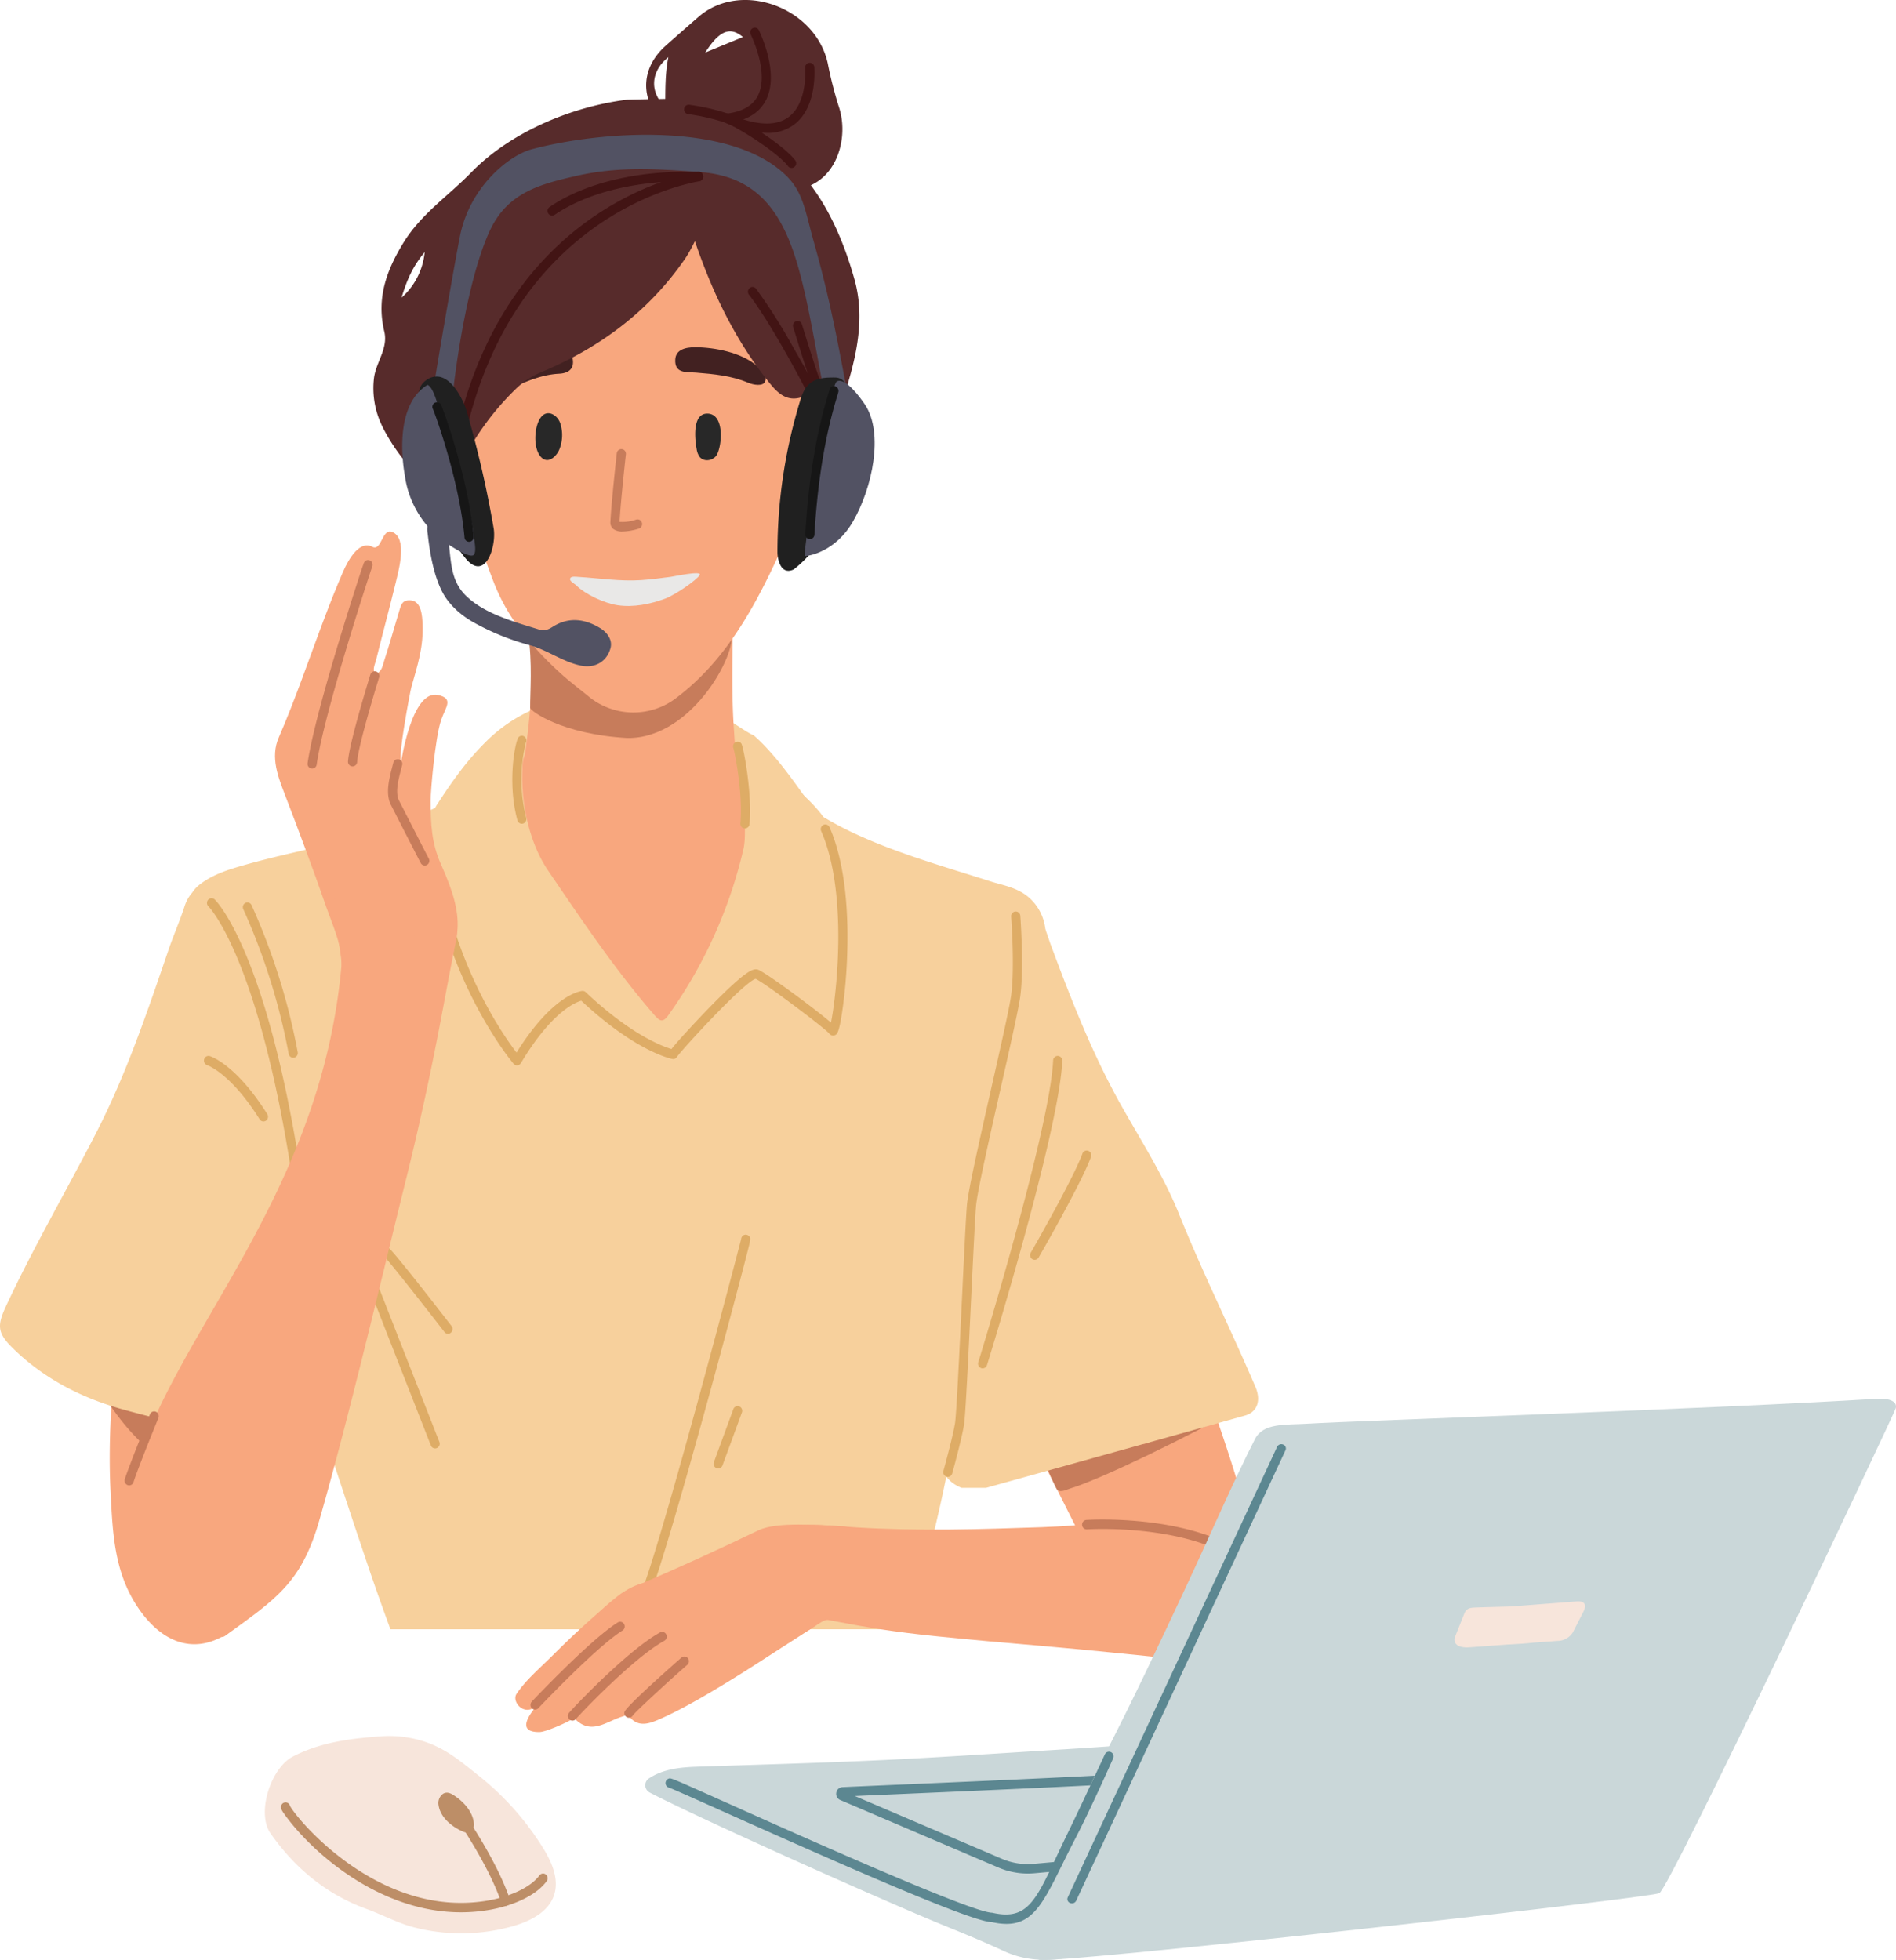 <svg xmlns="http://www.w3.org/2000/svg" width="568.639" height="587.738" viewBox="0 0 568.639 587.738">
  <g id="Grupo_1810" data-name="Grupo 1810" transform="translate(1120.427 -1584.182)">
    <path id="Caminho_2941" data-name="Caminho 2941" d="M-840.839,1603.163c-3.683-16.785-25.969-24.969-38.711-13.962-2.558,2.209-9.682,8.446-10.643,9.384-6.886,6.721-6.754,15.793.044,22.642,1.568,1.581,2.808,1.232,4.357.523,2.912,2.663,4.587,7.519,10.37,4.247,1.7-.962,5.474.425,8.248.782,1.5.193,2.372,3.273.113,5.181-1.464,1.236-3.871,2.327-2.761,4.753,1.135,2.479,3.807,2.318,6.076,2.132A23.185,23.185,0,0,0-855,1636.3c2.122-1.1-.324.851,1.968.827,1.223,1.147,1.59,2.1,4.563.225,1.862-1.175-3.867,2.1-5.83,3.146a15.014,15.014,0,0,1,1.987.49,10.442,10.442,0,0,0,2.6-.095,14.562,14.562,0,0,0,5.846-2.306c6.863-4.573,8.936-14.817,6.324-22.477A115.788,115.788,0,0,1-840.839,1603.163Zm-47.813-1.83c-1,4.935-.891,9.943-.927,14.941C-894.367,1611.775-893.981,1605.553-888.652,1601.333Zm11.072-1.4c4.209-6.6,7.474-7.877,11.287-4.634Z" transform="translate(-31.329 0)" fill="#572b2b"/>
    <path id="Caminho_2942" data-name="Caminho 2942" d="M-1017.959,1973.772q-.007,13.686-.013,27.373c-2.079,23.71-8.062,46.853-9.384,70.707-.562,10.14-3.33,20.066-7.172,29.527a33.807,33.807,0,0,1-8.552,12.092c-10.6,9.824-21.873,7.737-30.218-4.135-7.63-10.854-8.015-23.023-8.646-35.326-1.227-23.924,2.237-47.49,5.047-71.15a731.7,731.7,0,0,1,15.908-86.685,80.514,80.514,0,0,1,4.468-13.291c3.035-6.943,8.725-10.315,15.01-12.869,4.55-1.847,8.1.151,11,5.057,5.373,9.08,7.055,19.349,8.719,29.53,2.2,13.467,2.189,27.154,2.954,40.761C-1018.676,1968.174-1018.257,1970.97-1017.959,1973.772Z" transform="translate(-5.32 -42.467)" fill="#f8a77e"/>
    <path id="Caminho_2943" data-name="Caminho 2943" d="M-1086.2,2067.293c4.295.707,7.685,2.722,11.335,4.145a19.268,19.268,0,0,1,10.708,10.068c.538,1.207.731,2.836-.565,3.307-2.068.753-4.723,2.554-6.452,1.075C-1077.273,2080.668-1082.009,2074.163-1086.2,2067.293Z" transform="translate(-4.763 -67.232)" fill="#c77c5b"/>
    <path id="Caminho_2944" data-name="Caminho 2944" d="M-866.559,1870.076c16.541,7.938,34.284,12.206,51.147,19.09,12.153,4.96,17.982,16.477,14.807,29.668-1.5,6.242-2.88,12.522-4.092,18.83a17.783,17.783,0,0,1-2.827,6.851c-17.576,25.742-38.889,47.563-64.654,64.53-23.149,15.244-48.186,21.919-75.466,15.1-29.852-7.466-54.68-23.686-74.479-47.784-10.762-13.1-20.405-27.085-26.122-43.471-4.131-11.844-5.153-23.466,1.794-34.832,2.778-4.544,6.035-8.662,9.112-12.945.882-1.228,2.286-1.512,3.621-1.828,18.921-4.472,37.179-11.159,55.369-17.981,8.811-3.3,18.225-5.6,25.44-12.438C-946.548,1846.831-879.018,1864.1-866.559,1870.076Z" transform="translate(-9.591 -37.215)" fill="#f8a77e"/>
    <path id="Caminho_2945" data-name="Caminho 2945" d="M-918.574,1825.611c10.7-1.014,21.636.072,31.377,4.676a64.1,64.1,0,0,1,7.063,3.8c1.129.718,6.078,4.065,6.727,4.065,7.1,6.248,12.6,14.694,18.213,22.38a6.241,6.241,0,0,1,1.537,3.393c.024,1.27-1.106,2.62-2.292,2.271a3.064,3.064,0,0,1-1.559-1.626l-2.385-4.246c-.236-.419-.522-.879-.982-.985-.751-.173-1.3.662-1.815,1.255-1.48,1.718-3.994,1.883-6.221,1.821-11.92-.331-23.562-3.52-35.228-6.061s-23.748-4.447-35.472-2.2a13.376,13.376,0,0,0-5.591,2.1c-1.326.989-2.321,2.385-3.618,3.413s-3.14,1.649-4.562.814c-.679-.4-1.326-1.124-2.085-.932a2.342,2.342,0,0,0-.969.708c-2.814,2.762-7.208,2.587-11.079,2.236a2.117,2.117,0,0,1-1.191-.355c-.828-.681-.3-2.042.288-2.951,4.188-6.49,8.645-12.851,14.051-18.3a46.437,46.437,0,0,1,22.213-12.914A91.544,91.544,0,0,1-918.574,1825.611Z" transform="translate(-21.055 -33.55)" fill="#f7d09c"/>
    <path id="Caminho_2946" data-name="Caminho 2946" d="M-892.985,1874.369h-18.306c-7.785-2.555-16.018-2.929-23.87-5.4-4.49-1.412-6.877-2.574-5.3-8.011,1.1-3.771-.937-5.436-4.617-4.772-2.489.448-5.565,1.647-6.9-1.493-1.164-2.737,1.456-4.479,3.151-6.224a18.772,18.772,0,0,1,2.156-1.747,17.647,17.647,0,0,0,7.245-11.624c2.39-17.667,3.629-35.333-3.947-52.215a5.326,5.326,0,0,1,.3-5.312c2.9-4.991,10.378-6.7,13.645-2,4.2,6.051,11.566,9.419,13.512,17.252.318,1.283.972,2.453,2.6,1.464,6.368-3.872,11.572-1.97,16.2,3.972,1.483-7.673,2.207-15.056,5.922-21.523,2.545-4.43,6.117-6.929,11.311-6.308a8.975,8.975,0,0,1,8.084,7.26c1.124,4.773,2.506,9.88-2.309,13.792a8.98,8.98,0,0,0-3.162,7.079c-.054,9.891-.339,19.815.321,29.666.609,9.095.744,18.637,9.492,26.2-6.277-.7-5.943,2.835-5.128,5.586,1.457,4.916-.97,7.227-4.507,9.425a22.66,22.66,0,0,1-8.1,2.978C-887.821,1872.9-890.621,1872.729-892.985,1874.369Z" transform="translate(-23.402 -25.907)" fill="#f8a77e"/>
    <path id="Caminho_2947" data-name="Caminho 2947" d="M-906.779,1835.9c-19.679-1.144-29.02-8.138-29.039-9.037-.092-4.529.77-13.524-.685-22.566-.421-2.619,3.286-1.665,4.08.684.807,2.391,1.931,3.283,4.4,2.583,1.846-.524,3.281.685,4.223,2.167,4.725,7.438,13.288,9.142,19.68,14.08,1.336,1.032,2.186-.407,3.164-1.034,4.644-2.974,9.3-5.93,13.937-8.914,1.205-.776,2.416-1.556,3.719-.335,1.377,1.29,5.3-6.7,4.546-5.22-.28.554,2.493-4.66,2.869-4.215C-872.592,1807.995-886.413,1836.242-906.779,1835.9Z" transform="translate(-25.591 -30.413)" fill="#c77c5b"/>
    <path id="Caminho_2948" data-name="Caminho 2948" d="M-814.184,1967.255q-.006-7.09-.015-14.18c2.32-16.563,8.413-31.7,16.44-46.1a30.41,30.41,0,0,1,1.788-2.734c7.631-10.756,17.193-9.833,24.335.2,6.486,9.108,11.462,19.26,16.148,29.5,10.1,22.085,16.543,45.528,24.159,68.547,5.01,15.14,11.22,29.853,16.488,44.907,6.711,19.178,13.117,38.479,15.863,58.808.042.312.073.624.106.937,1.041,9.829-5.984,16.755-15.463,14.515-15.971-3.773-28.761-12.036-36.6-27.72-11.793-23.593-23.747-47.1-35.343-70.8-6.3-12.872-14.585-24.648-21.021-37.516A76.918,76.918,0,0,1-814.184,1967.255Z" transform="translate(-42.616 -43.469)" fill="#f8a77e"/>
    <path id="Caminho_2949" data-name="Caminho 2949" d="M-701.951,2077.046c-9.223,5.219-36.518,18.919-46.678,22.016-1.451.442-3.454,1.63-4.273-.108-.992-2.1-2.745-5.368-2.753-7.283-.01-2.373,2.259,1.2,3.51.656,8.26-3.585,16.772-6.17,25.77-6.672,1.6-.09,2.321-1.315,3.455-2C-721.659,2083.873-702.051,2075-701.951,2077.046Z" transform="translate(-50.763 -68.546)" fill="#c77c5b"/>
    <path id="Caminho_2950" data-name="Caminho 2950" d="M-916.779,1632.612H-905.8c7.169,2.478,14.267,5.206,21.522,7.386,16,4.807,34.732,23.157,32.763,45.04a9.222,9.222,0,0,0,.124,2.348c2.286,13.455-.509,26.567-3.4,39.446a157.811,157.811,0,0,1-11.341,32.257c-7.332,15.653-15.822,30.457-29.794,41.046a21.152,21.152,0,0,1-26.419-.39c-2.859-2.342-5.825-4.558-8.548-7.056-8.366-7.676-15.6-16.139-19.872-27.144-8.031-20.711-13.3-41.961-14.457-64.331-.945-18.345,1.573-35.213,14.729-49.08,5.224-5.506,10.816-10.024,17.79-12.791C-927.344,1637.22-922.081,1634.864-916.779,1632.612Z" transform="translate(-21.575 -6.74)" fill="#f8a77e"/>
    <path id="Caminho_2951" data-name="Caminho 2951" d="M-1048.457,1901.216c7.669,15.354,13.88,31.374,19.623,47.555,6.418,18.083,12.279,36.423,12.974,55.9.5,13.9,4.877,27.721.968,41.758a7.761,7.761,0,0,0,.508,4.123c4.566,13.948,9.139,27.894,13.847,41.79,2.069,6.107,4.247,12.176,6.457,18.231h155.826c1.97-7.481,3.643-15.046,5.558-22.543,5.293-20.716,9.359-41.626,11.009-63.048.511-6.63.654-13.387,2.367-19.933,4.306-16.454,8.477-32.946,12.665-49.433,4.1-16.155,6.217-32.718,8.854-49.146.74-4.605.291-10.067-3.8-14.39-3.655-3.861-8.283-4.429-12.638-5.822-13.644-4.361-27.45-8.209-40.526-14.261-8.5-3.933-16.308-9.105-23.949-14.563-1.624-1.159-3.437-2.236-5.475-.773a3.659,3.659,0,0,0-1.644,4.09c1.325,4.371.414,8.622-.03,12.986-2.119,20.83-9.833,39.24-22.02,55.836-1.236,1.683-2.032,1.663-3.677.591-9.862-6.431-18.146-14.609-25.858-23.574-7.974-9.269-14.7-19.52-22.229-29.13-3-3.829-6.3-7.694-6.858-13.023-.519-4.987-2.128-5.846-6.695-3.615-6.325,3.089-12.771,5.858-19.341,8.356-14.729,5.6-30.275,7.932-45.329,12.219-4.568,1.3-9.119,2.68-13,5.548-3.78,2.794-3.9,5.213-1.1,8.793A32.6,32.6,0,0,1-1048.457,1901.216Z" transform="translate(-9.257 -37.821)" fill="#f7d09c"/>
    <path id="Caminho_2952" data-name="Caminho 2952" d="M-1017.85,2041.263c-.359,3.183.891,6.586-1.4,9.539-.83,1.069.19,1.835.907,2.736,2.3,2.885,1.472,4.417-2.088,5.37-6.374,1.708-12.769.564-18.948-.3a334.837,334.837,0,0,1-44.486-9.176c-12.208-3.44-23.3-9.105-32.567-18.131-4.794-4.67-4.96-6.831-2.153-12.851,8.308-17.819,18.226-34.748,27.168-52.216,8.971-17.526,15.25-36.177,21.62-54.795,1.464-4.279,3.318-8.421,4.7-12.727,1.532-4.789,4.994-6.912,9.4-7.669,4.851-.835,8.188,1.743,10.492,5.865,2.954,5.286,3.474,11.374,4.265,17.156,3.16,23.1,9.021,45.531,14.529,68.081,3.916,16.03,7.511,32.161,7.787,48.866C-1018.575,2034.387-1017.628,2037.793-1017.85,2041.263Z" transform="translate(0 -42.682)" fill="#f7d09c"/>
    <path id="Caminho_2953" data-name="Caminho 2953" d="M-779.142,2074.328h-7.322c-6.523-2.638-6.973-8.277-6.182-14.144,1.918-14.208,4.072-28.383,6.192-42.561,2.35-15.721,4.788-31.427,7.154-47.145,2.459-16.333,6.632-32.377,6.773-49.114.047-5.661,1.946-11.341,1.754-17.189a3.839,3.839,0,0,1,2.193-3.855c1.581-.554,2.8.786,3.993,1.769,2.924,2.416,3.636,6.044,4.877,9.379,6.2,16.679,12.64,33.159,21.434,48.726,5.949,10.53,12.557,20.861,17.084,32.139,7.037,17.534,15.468,34.384,22.87,51.729,1.721,4.032.6,7.526-3.129,8.578q-20.43,5.755-40.881,11.432Q-760.736,2069.208-779.142,2074.328Z" transform="translate(-45.575 -43.977)" fill="#f7d09c"/>
    <path id="Caminho_2954" data-name="Caminho 2954" d="M-876.032,1863.575c.83-4.526,1.325-10.08-.994-14.944a3.563,3.563,0,0,1,.644-4.392c1.1-1.056,0,0,.976.767,7.468,5.87,15.737,10.7,21.9,18.268,4.385,5.385,5.208,11.965,5.723,18.456,1.193,15.058.787,43.443-.484,46.443-.819,1.934-2.818-.482-3.737-1.415-3.8-3.859-6.9-5.314-10.679-9.2-5.592-5.743-8.752-7.866-15.026-3.144-5.26,3.958-14.856,15.011-20.137,18.944a6.355,6.355,0,0,1-7.7.312c-3.522-2.7-10.986-9.627-14.551-12.266-9.322-6.9-9.114-2.3-17.256,6.448-1.759,1.89-3.438,4.572-5.262,6.448-3.187,3.274-3.347,2.987-6.164-.656a65.949,65.949,0,0,1-11.09-21.974c-3.249-11.07-6.289-22.206-8.652-33.529-3.422-16.39,1.554-21.731,14.135-30.332,1.891-1.293,7.562-7.672,9.683-8.521,3.1-1.24,3.418.509,2.768,3.819-2.441,12.406.274,27.852,6.844,37.515,10.1,14.852,20.117,29.782,31.878,43.352,1.767,2.038,2.626,2.378,4.367-.1a140.414,140.414,0,0,0,22.451-49.928,25.221,25.221,0,0,0,.357-4.667C-875.988,1867.715-876.032,1866.143-876.032,1863.575Z" transform="translate(-20.993 -35.447)" fill="#f7d09c"/>
    <g id="Grupo_1773" data-name="Grupo 1773" transform="translate(-991.3 1831.407)">
      <path id="Caminho_2955" data-name="Caminho 2955" d="M-944.492,1943.617a1.349,1.349,0,0,1-1.026-.475c-.188-.216-18.787-22.117-24.886-57.848a1.411,1.411,0,0,1,1.115-1.638,1.382,1.382,0,0,1,1.59,1.148c5.07,29.707,18.933,49.592,23.06,54.985,11.022-17.638,19.366-18.462,19.726-18.49a1.348,1.348,0,0,1,1.028.368c13.473,12.728,23.044,16.261,25.722,17.058,1.036-1.346,3.306-3.945,8.285-9.227,3.562-3.779,10.108-10.529,13.926-13.271,1.763-1.267,2.86-1.64,3.786-1.29,2.309.876,16.732,11.479,21.829,15.855,1.6-7.734,5.24-38.844-2.934-57.42a1.432,1.432,0,0,1,.684-1.872,1.358,1.358,0,0,1,1.817.7c5.118,11.634,5.7,27.473,5.286,38.713a154.745,154.745,0,0,1-1.376,15.861c-1.014,7.08-1.617,7.426-2.15,7.729a1.457,1.457,0,0,1-1.89-.479c-1.243-1.531-18.934-14.9-22.036-16.357-3.519,1-21.849,20.947-23.509,23.306a1.394,1.394,0,0,1-.337.428,1.339,1.339,0,0,1-1.129.3c-.447-.085-11.032-2.252-27.314-17.469-1.913.548-9.009,3.516-18.1,18.707a1.367,1.367,0,0,1-1.049.667C-944.413,1943.615-944.453,1943.617-944.492,1943.617Z" transform="translate(970.425 -1871.373)" fill="#deac66"/>
    </g>
    <g id="Grupo_1774" data-name="Grupo 1774" transform="translate(-966.776 1804.813)">
      <path id="Caminho_2956" data-name="Caminho 2956" d="M-939.082,1866.868a1.38,1.38,0,0,1-1.32-1.029c-3.16-11.451-.62-23.945.35-24.944a1.344,1.344,0,0,1,1.942,0,1.448,1.448,0,0,1,.223,1.7,46.482,46.482,0,0,0,.127,22.472,1.421,1.421,0,0,1-.945,1.748A1.331,1.331,0,0,1-939.082,1866.868Z" transform="translate(941.937 -1840.48)" fill="#deac66"/>
    </g>
    <g id="Grupo_1775" data-name="Grupo 1775" transform="translate(-900.572 1806.581)">
      <path id="Caminho_2957" data-name="Caminho 2957" d="M-861.466,1868.554c-.045,0-.089,0-.134-.006a1.4,1.4,0,0,1-1.234-1.544c.815-8.656-1.649-21.091-2.08-22.485a1.441,1.441,0,0,1,.5-1.747,1.348,1.348,0,0,1,1.9.393c.578.894,3.286,14.838,2.413,24.111A1.389,1.389,0,0,1-861.466,1868.554Z" transform="translate(865.03 -1842.535)" fill="#deac66"/>
    </g>
    <g id="Grupo_1776" data-name="Grupo 1776" transform="translate(-1058.346 1853.536)">
      <path id="Caminho_2958" data-name="Caminho 2958" d="M-1021.311,1982.642a1.386,1.386,0,0,1-1.355-1.2c-10.107-66.657-25.062-81.774-25.211-81.919a1.445,1.445,0,0,1-.061-2,1.343,1.343,0,0,1,1.94-.064c.64.618,15.793,15.933,26.045,83.546a1.409,1.409,0,0,1-1.145,1.616A1.375,1.375,0,0,1-1021.311,1982.642Z" transform="translate(1048.31 -1897.08)" fill="#deac66"/>
    </g>
    <g id="Grupo_1777" data-name="Grupo 1777" transform="translate(-1059.256 1900.821)">
      <path id="Caminho_2959" data-name="Caminho 2959" d="M-1031.523,1971.658a1.362,1.362,0,0,1-1.155-.647c-8.679-13.862-15.647-16.209-15.716-16.232a1.427,1.427,0,0,1-.915-1.76,1.364,1.364,0,0,1,1.694-.953c.319.1,7.921,2.52,17.244,17.411a1.44,1.44,0,0,1-.409,1.956A1.335,1.335,0,0,1-1031.523,1971.658Z" transform="translate(1049.367 -1952.01)" fill="#deac66"/>
    </g>
    <g id="Grupo_1778" data-name="Grupo 1778" transform="translate(-1047.592 1854.799)">
      <path id="Caminho_2960" data-name="Caminho 2960" d="M-1020.716,1945.119a1.384,1.384,0,0,1-1.346-1.145,190.745,190.745,0,0,0-13.608-43.376,1.436,1.436,0,0,1,.61-1.9,1.354,1.354,0,0,1,1.843.627,193.869,193.869,0,0,1,13.851,44.108,1.414,1.414,0,0,1-1.086,1.659A1.314,1.314,0,0,1-1020.716,1945.119Z" transform="translate(1035.817 -1898.547)" fill="#deac66"/>
    </g>
    <g id="Grupo_1779" data-name="Grupo 1779" transform="translate(-1025.448 1927.857)">
      <path id="Caminho_2961" data-name="Caminho 2961" d="M-974.572,2074.082a1.37,1.37,0,0,1-1.272-.884s-8.582-21.841-17.144-43.743c-17.312-44.282-17.289-44.357-17.058-45.07a1.362,1.362,0,0,1,1.736-.9,1.4,1.4,0,0,1,.914,1.07c.924,3,24.884,64.127,34.1,87.577a1.431,1.431,0,0,1-.758,1.842A1.345,1.345,0,0,1-974.572,2074.082Z" transform="translate(1010.093 -1983.416)" fill="#deac66"/>
    </g>
    <g id="Grupo_1780" data-name="Grupo 1780" transform="translate(-1006.251 1957.882)">
      <path id="Caminho_2962" data-name="Caminho 2962" d="M-967.61,2044.548a1.355,1.355,0,0,1-1.074-.533c-6.438-8.314-17.054-21.826-18.449-23.094a1.436,1.436,0,0,1-.589-1.656,1.362,1.362,0,0,1,1.736-.9c.486.167,1.3.446,19.448,23.881a1.445,1.445,0,0,1-.216,1.989A1.348,1.348,0,0,1-967.61,2044.548Z" transform="translate(987.793 -2018.296)" fill="#deac66"/>
    </g>
    <g id="Grupo_1781" data-name="Grupo 1781" transform="translate(-929.29 1954.424)">
      <path id="Caminho_2963" data-name="Caminho 2963" d="M-897.019,2125.879a1.334,1.334,0,0,1-.709-.2,1.439,1.439,0,0,1-.464-1.943c4.738-8.068,30.246-105.228,30.939-108.144a1.428,1.428,0,0,1,.384-.88,1.347,1.347,0,0,1,1.828-.136c.771.613.771.613-.578,5.88-.713,2.784-1.751,6.759-3.018,11.549-2.927,11.059-6.425,23.993-9.6,35.485-6.59,23.869-14.993,53.259-17.608,57.711A1.362,1.362,0,0,1-897.019,2125.879Z" transform="translate(898.391 -2014.278)" fill="#deac66"/>
    </g>
    <g id="Grupo_1782" data-name="Grupo 1782" transform="translate(-906.407 2005.828)">
      <path id="Caminho_2964" data-name="Caminho 2964" d="M-870.436,2092.7a1.355,1.355,0,0,1-.486-.091,1.429,1.429,0,0,1-.8-1.825l5.835-15.882a1.361,1.361,0,0,1,1.771-.821,1.427,1.427,0,0,1,.8,1.823l-5.835,15.882A1.375,1.375,0,0,1-870.436,2092.7Z" transform="translate(871.809 -2073.991)" fill="#deac66"/>
    </g>
    <g id="Grupo_1783" data-name="Grupo 1783" transform="translate(-837.532 1857.513)">
      <path id="Caminho_2965" data-name="Caminho 2965" d="M-790.424,2071.236a1.334,1.334,0,0,1-.378-.054,1.422,1.422,0,0,1-.943-1.749c.028-.1,2.735-9.882,3.467-14.236.416-2.478,1.317-21.181,2.112-37.683.6-12.493,1.171-24.294,1.468-27.751.383-4.482,3.928-20.153,7.356-35.31,2.784-12.307,5.413-23.933,5.923-27.718,1.111-8.242,0-23.36-.009-23.512a1.4,1.4,0,0,1,1.263-1.519,1.386,1.386,0,0,1,1.475,1.3c.047.632,1.142,15.577-.009,24.118-.528,3.913-3.17,15.6-5.969,27.971-3.248,14.36-6.929,30.634-7.3,34.916-.291,3.4-.859,15.177-1.46,27.643-.838,17.392-1.705,35.376-2.15,38.024-.757,4.5-3.418,14.124-3.531,14.531A1.379,1.379,0,0,1-790.424,2071.236Z" transform="translate(791.798 -1901.699)" fill="#deac66"/>
    </g>
    <g id="Grupo_1784" data-name="Grupo 1784" transform="translate(-827.094 1900.823)">
      <path id="Caminho_2966" data-name="Caminho 2966" d="M-778.3,2045.7a1.331,1.331,0,0,1-.45-.078,1.425,1.425,0,0,1-.847-1.8c.213-.642,21.539-69.884,22.439-90.461a1.392,1.392,0,0,1,1.433-1.349,1.4,1.4,0,0,1,1.31,1.476c-.936,21.366-22.375,90.625-22.588,91.26A1.377,1.377,0,0,1-778.3,2045.7Z" transform="translate(779.674 -1952.011)" fill="#deac66"/>
    </g>
    <g id="Grupo_1785" data-name="Grupo 1785" transform="translate(-811.488 1929.194)">
      <path id="Caminho_2967" data-name="Caminho 2967" d="M-760.173,2017.745a1.334,1.334,0,0,1-.7-.2,1.44,1.44,0,0,1-.473-1.941c2.65-4.564,13.046-22.986,15.5-29.715a1.361,1.361,0,0,1,1.768-.828,1.428,1.428,0,0,1,.8,1.821c-2.906,7.986-15.584,29.958-15.71,30.177A1.365,1.365,0,0,1-760.173,2017.745Z" transform="translate(761.544 -1984.97)" fill="#deac66"/>
    </g>
    <path id="Caminho_2968" data-name="Caminho 2968" d="M-973.392,1904.011c-1.693,6.478-3.233,11.743-8.474,14.475.292-1.01-22.785-3.076-22.845-20.9-.016-4.547-3.067-11.429-4.587-15.813-3.885-11.2-8.033-22.294-12.278-33.357-2.094-5.46-4.481-11.394-1.927-17.272,5.109-11.76,9.319-24.3,13.926-36.426,1.628-4.286,3.455-8.915,5.34-13.253,1.759-4.049,5.028-9.518,8.775-7.556,2.892,1.514,2.869-5.757,6.048-4.426,4.536,1.9,1.985,11.117.991,15.227-1.874,7.748-3.976,15.438-5.887,23.178-.322,1.305-1.169,2.712-.284,4.24,2.094-.7,2.248-2.606,2.737-4.095,1.482-4.5,2.978-9.841,4.35-14.382.636-2.106.874-3.949,3.677-3.669,3.12.313,3.369,4.674,3.471,7.035.3,7.055-1.493,12.328-3.376,19.051-.349,1.248-4.127,21.214-3.059,22.435,0,0,3.183-21.933,11.1-20.143,4.814,1.088,2.208,3.633.9,7.518-1.833,5.44-3.147,21.3-3.147,24.1,0,7.1.266,12.832,3.147,19.241C-966.985,1886.589-969.881,1890.587-973.392,1904.011Z" transform="translate(-13.334 -25.764)" fill="#f8a77e"/>
    <path id="Caminho_2969" data-name="Caminho 2969" d="M-1048.3,2118.212c-2.255-.716-7.6-3.17-8.64-4.776-2.771-4.263-13.942-6.727-16.572-11.083-4.571-7.568,1.457-19.531-1.631-27.918a5.493,5.493,0,0,1-.546-1.792c1.917-.643,1.5-2.477,1.9-3.914,11.507-41.359,56.027-82.567,62.035-152.165.172-1.991-3.643-20.678-1.413-21.495s3.494.968,4.155,2.723c1.785,4.736,27.6,12.939,27.6,13.568-.3.866,3.941-1.636,3.339,1.336-3,14.816-6.272,35.683-14.319,68.225-7.45,30.121-17.472,72.715-26.089,102.568-5.347,18.522-12.733,23.28-28.165,34.447A1.765,1.765,0,0,1-1048.3,2118.212Z" transform="translate(-6.226 -43.236)" fill="#f8a77e"/>
    <path id="Caminho_2970" data-name="Caminho 2970" d="M-725.059,2156.17c-15.885-1.578-31.135-3.242-46.413-4.559-10.742-.927-21.476-1.841-32.2-2.954-12.727-1.32-19.658-2.456-32.206-4.844-1.485-.283-3.99,2.071-6.26,3.306-6.033,3.28-17.906-11.517-18.46-20.1-.226-3.518.942-6.412,4.958-8.458,9.232-4.7,18.817-3.114,28.153-2.53,18.572,1.161,37.072.573,55.619-.052,12.743-.43,25.6-2.354,38.237-.316s27.28,15.966,27.246,31.244c0,2.1-.358,4.668-2.917,5.34C-714.724,2153.672-719.969,2155.924-725.059,2156.17Z" transform="translate(-36.154 -73.836)" fill="#f8a77e"/>
    <path id="Caminho_2971" data-name="Caminho 2971" d="M-872.873,2161.792h-3.661c-.647-2-2.579-2-4.036-2.67-6.659-3.061-13.757-5.162-19.891-9.362-3.134-2.147-7.118-4.272-6.944-8.663.178-4.485,4.384-6.139,7.834-7.615q18.313-7.837,36.258-16.506c5.446-2.63,18.053-1.559,25.764-1.125,6.273.353.222,8.119,1.322,14.062,1.09,5.891-1.946,10.023-6.627,13.324C-852.507,2150.048-862.658,2155.967-872.873,2161.792Z" transform="translate(-29.644 -73.908)" fill="#f8a77e"/>
    <path id="Caminho_2972" data-name="Caminho 2972" d="M-934.965,2172.749c-3.585,2.672-7.057-1.694-5.553-3.937,2.888-4.3,7.12-7.823,10.747-11.455,4-4,8.1-7.89,12.34-11.618,5.942-5.224,11.125-10.617,18.315-10.483,7.733.145,16.891,5.42,24.6,6.269a48.734,48.734,0,0,1,13.775,3.2c4.982,2.107,16.989-1.165,13.227,1.3-12.854,8.412-36.468,24.582-50.6,30.588-2.8,1.189-5.855,2.187-8.447-.8-.738-.851-1.647-.375-2.535-.095-4.573,1.444-9.053,5.494-13.9.6-.139-.14-.645-.069-.869.08-1.572,1.045-7.879,3.824-9.731,3.86C-942.682,2180.431-933.253,2171.471-934.965,2172.749Z" transform="translate(-24.987 -76.689)" fill="#f8a77e"/>
    <path id="Caminho_2973" data-name="Caminho 2973" d="M-930.658,1705.488c2.68-.126,5,.414,5.3,3.708.27,2.978-1.99,3.821-4.122,3.929-7.5.377-13.785,4.441-20.608,6.866-1.234.438-3.4,1.354-3.341-.99a3.854,3.854,0,0,1,.419-1.492C-949.37,1709.576-938.548,1705.861-930.658,1705.488Z" transform="translate(-23.241 -16.879)" fill="#422121"/>
    <g id="Grupo_1786" data-name="Grupo 1786" transform="translate(-795.885 2039.844)">
      <path id="Caminho_2974" data-name="Caminho 2974" d="M-704.977,2121.463a1.355,1.355,0,0,1-.472-.086c-16.253-6.122-35.694-4.978-36.514-4.927a1.378,1.378,0,0,1-1.454-1.326,1.4,1.4,0,0,1,1.286-1.5c.844-.052,20.838-1.229,37.625,5.093a1.428,1.428,0,0,1,.819,1.814A1.377,1.377,0,0,1-704.977,2121.463Z" transform="translate(743.419 -2113.507)" fill="#c77c5b"/>
    </g>
    <path id="Caminho_2975" data-name="Caminho 2975" d="M-879.093,1705.141c5.807.042,13.679,1.564,18.278,5.484,1.523,1.3,3.477,3.082,2.527,4.93-.667,1.3-3.325.94-5.011.227-5.013-2.12-10.312-2.6-15.612-3.031-2.859-.232-6.545.378-6.254-4.008C-884.985,1706.017-882.419,1705.116-879.093,1705.141Z" transform="translate(-32.738 -16.833)" fill="#422121"/>
    <path id="Caminho_2976" data-name="Caminho 2976" d="M-925.888,1734.866a11.63,11.63,0,0,1-.789,4.029c-.743,1.895-3.115,4.464-5.237,2.654-2.809-2.4-2.445-9.566-.27-12.277,1.981-2.471,4.962-.529,5.75,1.895A11.36,11.36,0,0,1-925.888,1734.866Z" transform="translate(-25.955 -20.032)" fill="#282828"/>
    <path id="Caminho_2977" data-name="Caminho 2977" d="M-878.2,1735.312c-.146-3.378.455-7.32,3.93-7.043,4.757.379,4.154,9.134,2.621,12.189-.969,1.932-4.057,2.517-5.367.6a5.791,5.791,0,0,1-.783-2.248A25.765,25.765,0,0,1-878.2,1735.312Z" transform="translate(-33.707 -20.05)" fill="#282828"/>
    <path id="Caminho_2978" data-name="Caminho 2978" d="M-914.456,1618.859c.77-.1,15.09-.292,15.851-.365,5.213-.5,11.42.505,8.108,10.5-2.038,6.151,2.355,9.369,4.248,13.758v6.6c-.924-.21-1.224.448-1.728,1.087-3.876,4.916-5.484,11.156-9.013,16.262-10.831,15.674-25.387,26.4-42.487,33.622a24.3,24.3,0,0,0-8.039,5.138,82.029,82.029,0,0,0-17.224,24.1c-6.5,14.236-20.329-6.76-23.324-13.607a25.786,25.786,0,0,1-2.081-13.805c.682-4.75,4.214-8.679,3.1-13.681-2.455-10.127.656-18.429,5.644-26.627,5.285-8.683,13.581-14.182,20.424-21.209C-949.24,1628.583-930.977,1620.955-914.456,1618.859Zm-60.51,45.7c-3.553,4.28-5.277,8.2-6.936,13.64A20.826,20.826,0,0,0-974.966,1664.556Z" transform="translate(-18.1 -4.761)" fill="#572b2b"/>
    <path id="Caminho_2979" data-name="Caminho 2979" d="M-893.871,1630.376v-2.83a23.112,23.112,0,0,1,17.964-2.334c24.552,6.42,36.685,24.954,43.25,48.236,3.618,12.83.083,25.458-3.975,37.725-.741,2.239-2.377,3.7-4.856,3.5-2.284-.185-3.428-1.729-3.982-3.912-.261-1.027.02-3.183-1.771-2.361-5.78,2.651-8.835-1.172-11.82-4.983-14.859-18.968-22.364-41.449-28.134-64.568C-888.332,1634.294-889.207,1631.2-893.871,1630.376Z" transform="translate(-31.528 -5.592)" fill="#572b2b"/>
    <g id="Grupo_1787" data-name="Grupo 1787" transform="translate(-882.61 1680.432)">
      <path id="Caminho_2980" data-name="Caminho 2980" d="M-837.473,1715.153a1.357,1.357,0,0,1-.572-.127c-.707-.331-.875-.41-6.054-17.191a1.424,1.424,0,0,1,.893-1.777,1.366,1.366,0,0,1,1.724.919c1.716,5.56,4.569,14.619,5.13,15.938a1.451,1.451,0,0,1,.142.26,1.431,1.431,0,0,1-.713,1.86A1.34,1.34,0,0,1-837.473,1715.153Zm-.054-2.829a1.313,1.313,0,0,0-.489.116A1.324,1.324,0,0,1-837.527,1712.325Z" transform="translate(844.164 -1695.992)" fill="#421414"/>
    </g>
    <path id="Caminho_2981" data-name="Caminho 2981" d="M-971.643,1719.461c1.484-10.944,7.933-48.205,9.839-57.892,2.9-14.747,14.645-24.255,21.51-26.086,20.824-5.553,60.171-8.406,76.608,8.177,4.912,4.955,5.512,10.757,7.946,19.366,4.212,14.89,6.5,26.23,9.352,41.435a17.541,17.541,0,0,1,.029,7.476c-.3,1.24-.945,2.352-2.446,2.4a2.443,2.443,0,0,1-2.446-1.789c-.837-2.514.572,4.236-.032,1.652-3.241-13.871-5.756-33.8-10.3-47.367-5.55-16.575-14.416-23.569-28.79-24.58-13.023-.916-24.133-1.622-36.654,1.241-10.6,2.422-20.3,4.906-25.628,16.017-6.27,13.078-10.277,38.5-11.67,52.858-.466,4.808,1.042,7.22-1.725,11.384h-1.83c-.133-2.01-2.171-3.961-2.623-5.892C-971.279,1714.525-972.262,1724.026-971.643,1719.461Z" transform="translate(-20.678 -6.536)" fill="#525263"/>
    <path id="Caminho_2982" data-name="Caminho 2982" d="M-907.535,1793.464c-4.077-.615-9.7-3.245-12.468-6-.525-.522-2.1-1.223-1.792-2.046.275-.732,1.738-.5,2.409-.457,6.268.374,12.53,1.395,18.9.968,2.965-.2,5.906-.6,8.848-.98,1-.13,9.436-1.966,8.706-.574-.753,1.435-7.348,6.014-10.453,7.148C-897.772,1793.124-902.8,1794.177-907.535,1793.464Z" transform="translate(-27.637 -27.788)" fill="#e9e8e7"/>
    <g id="Grupo_1788" data-name="Grupo 1788" transform="translate(-982.606 1635.71)">
      <path id="Caminho_2983" data-name="Caminho 2983" d="M-958.951,1720.044a1.32,1.32,0,0,1-.353-.048,1.419,1.419,0,0,1-.975-1.73c15.671-60.83,62.011-72.44,71.143-74.15l.17-.033a1.363,1.363,0,0,1,1.568.74,1.435,1.435,0,0,1-.615,1.9,1.961,1.961,0,0,1-.632.18c-8.844,1.656-53.735,12.914-68.98,72.092A1.38,1.38,0,0,1-958.951,1720.044Z" transform="translate(960.326 -1644.04)" fill="#421414"/>
    </g>
    <g id="Grupo_1789" data-name="Grupo 1789" transform="translate(-956.214 1635.673)">
      <path id="Caminho_2984" data-name="Caminho 2984" d="M-928.293,1657.159a1.36,1.36,0,0,1-1.149-.639,1.44,1.44,0,0,1,.4-1.958c10.672-7.216,26.286-10.953,43.937-10.533.293.007.5.02.61.011a1.378,1.378,0,0,1,1.454,1,1.423,1.423,0,0,1-.918,1.763,3.422,3.422,0,0,1-1.209.055c-17.12-.411-32.157,3.166-42.369,10.069A1.331,1.331,0,0,1-928.293,1657.159Z" transform="translate(929.667 -1643.997)" fill="#421414"/>
    </g>
    <g id="Grupo_1790" data-name="Grupo 1790" transform="translate(-896.11 1670.236)">
      <path id="Caminho_2985" data-name="Caminho 2985" d="M-841.718,1714.916a1.348,1.348,0,0,1-.941-.385,1.412,1.412,0,0,1-.335-.509c-.578-1.2-10.147-19.323-16.552-27.576a1.443,1.443,0,0,1,.214-1.988,1.346,1.346,0,0,1,1.93.22,167.846,167.846,0,0,1,11,17.323c6.56,11.516,6.527,11.551,5.687,12.471A1.351,1.351,0,0,1-841.718,1714.916Z" transform="translate(859.847 -1684.148)" fill="#421414"/>
    </g>
    <path id="Caminho_2986" data-name="Caminho 2986" d="M-968.261,1715.441c4.141.855,7.24,7.231,8.236,10.816a319.742,319.742,0,0,1,7.944,34.642c.878,5.5-2.608,16.339-8.634,8.723a48.477,48.477,0,0,1-9.521-20.224c-1.048-5.184-4.444-23.987-4.444-26.19,0-2.643-.074-5.054,2.36-6.768A5.076,5.076,0,0,1-968.261,1715.441Z" transform="translate(-20.283 -18.253)" fill="#202020"/>
    <path id="Caminho_2987" data-name="Caminho 2987" d="M-972.714,1718.247c1.531.578,2.528,4.4,3.053,5.726,1.63,4.131,3,8.376,4.3,12.628,2.728,8.919,5.485,18.168,6.59,27.48.119,1,.8,4.336-.1,5.171-1.144,1.058-6.432-2.405-7.612-3.165a29.4,29.4,0,0,1-13.017-20.578C-979.629,1744.647-983.545,1724.888-972.714,1718.247Z" transform="translate(-19.501 -18.657)" fill="#525263"/>
    <path id="Caminho_2988" data-name="Caminho 2988" d="M-971.015,1765.071a3.52,3.52,0,0,1,.307-.477c.852-1.116,2.623-1.908,3.758-.739,1.216,1.254,1.265,4.45,1.548,6.134,1.1,6.555.412,12.888,5.476,17.793,4.054,3.926,9.526,6.094,14.726,7.856,2.365.8,4.76,1.5,7.142,2.243,1.635.508,2.751.055,4.159-.84,4.756-3.028,9.67-2.351,14.22.441,2,1.227,3.755,3.469,3.064,6-1.147,4.193-4.823,6.042-8.808,5.238-5.5-1.107-10.224-4.79-15.653-6.207a73.557,73.557,0,0,1-16.043-6.464c-4.036-2.156-7.952-5.458-10.068-9.692-2.552-5.1-3.634-11.637-4.262-17.283A6.878,6.878,0,0,1-971.015,1765.071Z" transform="translate(-20.719 -24.924)" fill="#525263"/>
    <path id="Caminho_2989" data-name="Caminho 2989" d="M-993.477,2189.015a34.074,34.074,0,0,1,13.636,1.725c5.948,2.081,9.858,5.292,15.757,10.021a84.442,84.442,0,0,1,19.774,22.4c8.367,13.835.145,20.578-11.447,23.3a56.789,56.789,0,0,1-27.567-.15c-4.559-1.117-9.828-3.9-14.274-5.509-12.005-4.357-21.491-12.167-28.859-22.7-4.278-6.119.1-19.632,6.747-23.045C-1012.165,2191.186-1004.212,2189.769-993.477,2189.015Z" transform="translate(-12.841 -84.158)" fill="#f7e5db"/>
    <g id="Grupo_1791" data-name="Grupo 1791" transform="translate(-1083.06 2007.419)">
      <path id="Caminho_2990" data-name="Caminho 2990" d="M-1075.645,2098.025a1.308,1.308,0,0,1-.41-.065,1.423,1.423,0,0,1-.9-1.771c1.151-3.793,7.278-18.842,7.539-19.481a1.358,1.358,0,0,1,1.8-.757,1.43,1.43,0,0,1,.734,1.853c-.063.155-6.337,15.562-7.449,19.228A1.379,1.379,0,0,1-1075.645,2098.025Z" transform="translate(1077.019 -2075.84)" fill="#c77c5b"/>
    </g>
    <g id="Grupo_1792" data-name="Grupo 1792" transform="translate(-1004.054 1811.828)">
      <path id="Caminho_2991" data-name="Caminho 2991" d="M-974.226,1880.521a1.367,1.367,0,0,1-1.2-.729c-.808-1.5-8.753-17.064-9.09-17.725-.017-.034-.034-.069-.048-.1-1.4-3.375-.346-7.426.67-11.342l.243-.937a1.369,1.369,0,0,1,1.677-1.007,1.42,1.42,0,0,1,.978,1.729l-.244.946c-.931,3.588-1.81,6.977-.817,9.451.526,1.031,8.264,16.184,9.034,17.617a1.438,1.438,0,0,1-.535,1.924A1.341,1.341,0,0,1-974.226,1880.521Z" transform="translate(985.241 -1848.63)" fill="#c77c5b"/>
    </g>
    <g id="Grupo_1793" data-name="Grupo 1793" transform="translate(-1016.06 1785.479)">
      <path id="Caminho_2992" data-name="Caminho 2992" d="M-997.813,1846.549l-.083,0a1.4,1.4,0,0,1-1.289-1.5c.312-5.381,6.448-25.2,6.709-26.045a1.366,1.366,0,0,1,1.726-.916,1.424,1.424,0,0,1,.889,1.779c-.063.2-6.292,20.322-6.584,25.351A1.391,1.391,0,0,1-997.813,1846.549Z" transform="translate(999.188 -1818.021)" fill="#c77c5b"/>
    </g>
    <g id="Grupo_1794" data-name="Grupo 1794" transform="translate(-1028.185 1752.115)">
      <path id="Caminho_2993" data-name="Caminho 2993" d="M-1011.9,1841.807a1.334,1.334,0,0,1-.2-.016,1.409,1.409,0,0,1-1.159-1.605c1.2-8.447,5.7-24.3,9.268-36.109,2.053-6.806,3.976-12.877,5.227-16.772,1.2-3.734,1.82-5.664,2.219-6.689a1.452,1.452,0,0,1,.053-.228l.028-.091c.385-.789.56-.849.887-.961a1.347,1.347,0,0,1,1.4.337,1.5,1.5,0,0,1,.3,1.587,1.491,1.491,0,0,1-.078.2c-1.383,4-14.44,44.107-16.583,59.139A1.388,1.388,0,0,1-1011.9,1841.807Z" transform="translate(1013.273 -1779.264)" fill="#c77c5b"/>
    </g>
    <g id="Grupo_1795" data-name="Grupo 1795" transform="translate(-915.255 1615.587)">
      <path id="Caminho_2994" data-name="Caminho 2994" d="M-849.845,1639.624a1.356,1.356,0,0,1-1.093-.558c-2.873-3.887-15.227-11.854-19.132-13.135a61.9,61.9,0,0,0-10.509-2.4c-.174-.025-.3-.042-.36-.053a1.411,1.411,0,0,1-1.129-1.628,1.374,1.374,0,0,1,1.581-1.163l.284.041a64.5,64.5,0,0,1,10.966,2.509c4.385,1.438,17.236,9.723,20.484,14.117a1.443,1.443,0,0,1-.261,1.983A1.342,1.342,0,0,1-849.845,1639.624Z" transform="translate(882.087 -1620.664)" fill="#421414"/>
    </g>
    <g id="Grupo_1796" data-name="Grupo 1796" transform="translate(-903.738 1592.48)">
      <path id="Caminho_2995" data-name="Caminho 2995" d="M-867.337,1622.415a1.388,1.388,0,0,1-1.362-1.254,1.406,1.406,0,0,1,1.208-1.566c4.609-.543,7.739-2.294,9.3-5.2,3.259-6.069-.7-15.615-1.991-18.4a1.582,1.582,0,0,1-.188-.955,1.377,1.377,0,0,1,1.55-1.2,1.381,1.381,0,0,1,1.078.859l.036.079c1.434,3.089,5.812,13.735,1.917,20.988-2.016,3.755-5.849,5.99-11.391,6.644A1.218,1.218,0,0,1-867.337,1622.415Z" transform="translate(868.708 -1593.821)" fill="#421414"/>
    </g>
    <g id="Grupo_1797" data-name="Grupo 1797" transform="translate(-903.738 1603.012)">
      <path id="Caminho_2996" data-name="Caminho 2996" d="M-855.393,1627.091a32.139,32.139,0,0,1-12.474-3.084,1.43,1.43,0,0,1-.733-1.853,1.358,1.358,0,0,1,1.8-.755c7.983,3.462,13.985,3.794,17.839.984,5.386-3.925,5.153-12.98,5.051-14.755,0-.028-.006-.13-.006-.158a1.394,1.394,0,0,1,1.372-1.415,1.392,1.392,0,0,1,1.372,1.367c.166,2.915.2,12.6-6.2,17.271A13.256,13.256,0,0,1-855.393,1627.091Z" transform="translate(868.707 -1606.056)" fill="#421414"/>
    </g>
    <g id="Grupo_1798" data-name="Grupo 1798" transform="translate(-937.369 1718.841)">
      <path id="Caminho_2997" data-name="Caminho 2997" d="M-904.11,1765.337a4.391,4.391,0,0,1-2.756-.739,2.475,2.475,0,0,1-.906-2.109c.321-6.22,1.856-20.04,1.921-20.625a1.386,1.386,0,0,1,1.52-1.244,1.406,1.406,0,0,1,1.208,1.567c-.016.14-1.556,14.012-1.9,20.249a12.486,12.486,0,0,0,5-.677,1.365,1.365,0,0,1,1.709.95,1.422,1.422,0,0,1-.92,1.761A18.022,18.022,0,0,1-904.11,1765.337Z" transform="translate(907.776 -1740.61)" fill="#c77c5b"/>
    </g>
    <g id="Grupo_1799" data-name="Grupo 1799" transform="translate(-990.757 1704.794)">
      <path id="Caminho_2998" data-name="Caminho 2998" d="M-958.785,1766.145a1.389,1.389,0,0,1-1.365-1.283c-1.545-17.111-8.834-37.128-9.461-38.479a1.408,1.408,0,0,1,.51-1.905,1.378,1.378,0,0,1,1.893.54c.446.789,8.168,21.607,9.793,39.582a1.405,1.405,0,0,1-1.24,1.54A1.3,1.3,0,0,1-958.785,1766.145Z" transform="translate(969.795 -1724.292)" fill="#161616"/>
    </g>
    <g id="Grupo_1800" data-name="Grupo 1800" transform="translate(-961.325 2070.494)">
      <path id="Caminho_2999" data-name="Caminho 2999" d="M-934.231,2175.463a1.347,1.347,0,0,1-.956-.4,1.446,1.446,0,0,1-.029-2c.713-.756,17.551-18.58,25.785-23.744a1.348,1.348,0,0,1,1.886.474,1.439,1.439,0,0,1-.459,1.944c-7.939,4.977-25.07,23.115-25.242,23.3A1.351,1.351,0,0,1-934.231,2175.463Z" transform="translate(935.604 -2149.112)" fill="#c77c5b"/>
    </g>
    <g id="Grupo_1801" data-name="Grupo 1801" transform="translate(-950.113 2073.539)">
      <path id="Caminho_3000" data-name="Caminho 3000" d="M-921.208,2179.256a1.334,1.334,0,0,1-.7-.2,1.439,1.439,0,0,1-.471-1.94c.349-.6,17.4-18.777,27.436-24.3a1.351,1.351,0,0,1,1.858.582,1.436,1.436,0,0,1-.564,1.914c-9.331,5.132-25.4,22.128-26.467,23.4A1.359,1.359,0,0,1-921.208,2179.256Z" transform="translate(922.579 -2152.65)" fill="#c77c5b"/>
    </g>
    <g id="Grupo_1802" data-name="Grupo 1802" transform="translate(-933.179 2080.92)">
      <path id="Caminho_3001" data-name="Caminho 3001" d="M-901.534,2179.584a1.357,1.357,0,0,1-.255-.024,1.413,1.413,0,0,1-1.1-1.652c.3-1.64,16.93-16.215,17.1-16.358a1.347,1.347,0,0,1,1.933.18,1.446,1.446,0,0,1-.176,1.994c-4.568,3.925-15.214,13.75-16.3,15.115A1.37,1.37,0,0,1-901.534,2179.584Z" transform="translate(902.909 -2161.224)" fill="#c77c5b"/>
    </g>
    <g id="Grupo_1803" data-name="Grupo 1803" transform="translate(-1036.163 2124.668)">
      <path id="Caminho_3002" data-name="Caminho 3002" d="M-968.544,2245c-24.8,0-44.947-18.336-52.762-29.148-1.03-1.424-1.5-2.147-1.077-3.03a1.356,1.356,0,0,1,1.842-.633,1.4,1.4,0,0,1,.713.9c2.02,3.932,27.056,34.21,59.7,28.328,5.324-.961,12.09-3.432,15.109-7.485a1.346,1.346,0,0,1,1.925-.261,1.444,1.444,0,0,1,.253,1.983c-4.4,5.912-13.982,8.038-16.813,8.55A50.06,50.06,0,0,1-968.544,2245Z" transform="translate(1022.54 -2212.044)" fill="#bd8e67"/>
    </g>
    <g id="Grupo_1804" data-name="Grupo 1804" transform="translate(-982.262 2129.586)">
      <path id="Caminho_3003" data-name="Caminho 3003" d="M-946.454,2243.864a1.376,1.376,0,0,1-1.3-.96c-3.342-10.142-11.842-22.8-11.927-22.923a1.443,1.443,0,0,1,.344-1.97,1.347,1.347,0,0,1,1.911.354c.358.53,8.807,13.113,12.272,23.629a1.426,1.426,0,0,1-.858,1.795A1.325,1.325,0,0,1-946.454,2243.864Z" transform="translate(959.927 -2217.757)" fill="#bd8e67"/>
    </g>
    <path id="Caminho_3004" data-name="Caminho 3004" d="M-957.1,2217.419c-.484-3.226-2.958-5.906-5.492-7.659-1.1-.762-2.367-1.562-3.679-.782a3.409,3.409,0,0,0-1.375,3.353c.505,3.734,3.965,6.481,7.108,7.891a3.273,3.273,0,0,0,1.578.38C-957.2,2220.457-956.869,2218.947-957.1,2217.419Z" transform="translate(-21.257 -86.905)" fill="#bd8e67"/>
    <path id="Caminho_3005" data-name="Caminho 3005" d="M-825.465,1723.253v5.658c-2.186.927-1.617,3.086-1.878,4.766-2.308,14.816-4.681,29.575-17.343,39.563-3.978,1.886-4.889-3.279-4.881-5.187a155.327,155.327,0,0,1,6.977-45.951c1.83-5.929,5.4-6.454,10.161-6.432,3.537.015,3.6,3.308,5.115,5.219C-826.694,1721.671-826.918,1723.148-825.465,1723.253Z" transform="translate(-37.694 -18.298)" fill="#202020"/>
    <path id="Caminho_3006" data-name="Caminho 3006" d="M-830.443,1717.028c2.533-1.425,7.21,5.066,8.472,6.974,5.671,8.573,2.192,24.864-3.547,34.9-5.386,9.418-13.615,10.494-14.53,10.494C-840.585,1767.823-832.676,1718.285-830.443,1717.028Z" transform="translate(-39.015 -18.459)" fill="#525263"/>
    <g id="Grupo_1805" data-name="Grupo 1805" transform="translate(-878.905 1699.968)">
      <path id="Caminho_3007" data-name="Caminho 3007" d="M-838.485,1764.566l-.083,0a1.4,1.4,0,0,1-1.29-1.5c.917-15.975,3.256-30.194,6.952-42.261.126-.408.215-.693.257-.854a1.405,1.405,0,0,1,.932-1.194,1.363,1.363,0,0,1,1.736.894c.157.489.087.72-.307,2.006-3.628,11.844-5.926,25.833-6.829,41.576A1.392,1.392,0,0,1-838.485,1764.566Z" transform="translate(839.86 -1718.686)" fill="#161616"/>
    </g>
    <g id="Grupo_1809" data-name="Grupo 1809" transform="translate(-926.896 2003.598)">
      <path id="Caminho_3008" data-name="Caminho 3008" d="M-894.3,2205.787a2.461,2.461,0,0,1-.223-4.221c4.384-2.9,9.531-3.352,14.784-3.529,18.432-.619,36.87-1.106,55.292-1.974,17.808-.839,35.6-2.069,53.4-3.155,27.834-1.7,55.622-4.33,83.54-4.336,4.367,0,8.6-.651,13.076.745,20.133,6.282,38.769,16.646,58.978,22.676a39.561,39.561,0,0,1,5.529,2.237c4.266,2.017,4.589,5.936.642,8.616a17.811,17.811,0,0,1-4.221,1.7c-14.787,5.146-30.105,7.725-45.474,10.147-18.51,2.917-36.8,7.25-55.482,9.087-15.979,1.571-31.507,5.6-46.947,9.849-9.035,2.487-17.775,3.8-26.661-.3-5.405-2.5-10.894-4.809-16.409-7.037C-823.327,2238.682-880.453,2213.065-894.3,2205.787Z" transform="translate(895.61 -2087.686)" fill="#cad7d9"/>
      <g id="Grupo_1806" data-name="Grupo 1806" transform="translate(57.254 111.687)">
        <path id="Caminho_3009" data-name="Caminho 3009" d="M-771.632,2231.862a22.538,22.538,0,0,1-8.831-1.806L-827.9,2209.81a2.009,2.009,0,0,1-1.172-2.2,1.952,1.952,0,0,1,1.822-1.653c3.552-.172,10.452-.47,18.993-.839,25.694-1.11,73.522-3.176,76.276-3.927a1.4,1.4,0,0,1,1.7.955,1.4,1.4,0,0,1-.852,1.738c-2.045.7-29.784,2.021-77.005,4.061-6.214.269-11.56.5-15.377.671l44.106,18.827a19.869,19.869,0,0,0,9.521,1.513l31.567-2.829a1.393,1.393,0,0,1,1.486,1.286,1.4,1.4,0,0,1-1.248,1.532l-31.567,2.829Q-770.641,2231.862-771.632,2231.862Z" transform="translate(829.1 -2201.145)" fill="#5c8791"/>
      </g>
      <path id="Caminho_3010" data-name="Caminho 3010" d="M-759.678,2239.626c-8.64-5.006-8.921-9.367-5.549-12.928,6.747-7.128,10.78-14.839,14.08-22.518,4.14-9.632,6.827-17.511,11.21-26.01,8.656-16.786,16.569-33.692,24.536-50.711,6.429-13.731,14.433-32.1,20.532-43.978,2.5-4.864,9.066-4.169,15.672-4.568,15.536-.941,121.381-4.409,170.869-7.481,3.4-.211,6.137.67,5.632,2.827-.326,1.391-68.05,144.535-70.948,145.451C-579.284,2221.495-756.841,2241.27-759.678,2239.626Z" transform="translate(877.744 -2071.402)" fill="#cad7d9"/>
      <g id="Grupo_1807" data-name="Grupo 1807" transform="translate(6.072 105.86)">
        <path id="Caminho_3011" data-name="Caminho 3011" d="M-790.746,2245.489c-6.422-.23-45.035-17.288-80.765-33.278-8-3.58-14.932-6.683-15.921-7.025a1.383,1.383,0,0,1-1.069-.991,1.426,1.426,0,0,1,.932-1.758c.669-.2.67-.2,17.156,7.179,23.833,10.666,73.323,32.815,79.719,33.045a.4.4,0,0,1,.075,0c11.854,2.715,13.506-5.011,22.442-23.365,4.684-9.618,11.318-23.977,11.385-24.12a1.357,1.357,0,0,1,1.834-.663,1.433,1.433,0,0,1,.639,1.889c-.068.143-6.462,14.633-11.392,24.137-9.622,18.549-11.674,27.863-24.937,24.95A.62.62,0,0,0-790.746,2245.489Z" transform="translate(888.557 -2194.375)" fill="#5c8791"/>
      </g>
      <g id="Grupo_1808" data-name="Grupo 1808" transform="translate(126.587 13.662)">
        <path id="Caminho_3012" data-name="Caminho 3012" d="M-747.23,2224.95a1.483,1.483,0,0,1-.5-.105,1.242,1.242,0,0,1-.719-1.672l62.807-135.138a1.411,1.411,0,0,1,1.8-.657,1.242,1.242,0,0,1,.72,1.672l-62.807,135.138A1.376,1.376,0,0,1-747.23,2224.95Z" transform="translate(748.559 -2087.272)" fill="#5c8791"/>
      </g>
      <path id="Caminho_3013" data-name="Caminho 3013" d="M-574.733,2142.72c-.5-.771-1.565-.714-2.593-.66l-19.432,1.5c-.232.012-8.725.231-10.221.3-1.4.071-2.931-.075-3.707,1.689l-2.749,6.889a2.118,2.118,0,0,0,.086,2.191c.715,1.014,2.312,1.2,3.4,1.2.272,0,.513-.012.7-.025l11.422-.835c2.585-.141,5.237-.27,7.855-.574l7.246-.53a5.428,5.428,0,0,0,4.51-2.509c.011-.017.021-.035.03-.053l3.16-6.171C-574.671,2144.449-574.258,2143.451-574.733,2142.72Z" transform="translate(856.377 -2081.231)" fill="#f7e5db"/>
    </g>
  </g>
</svg>
